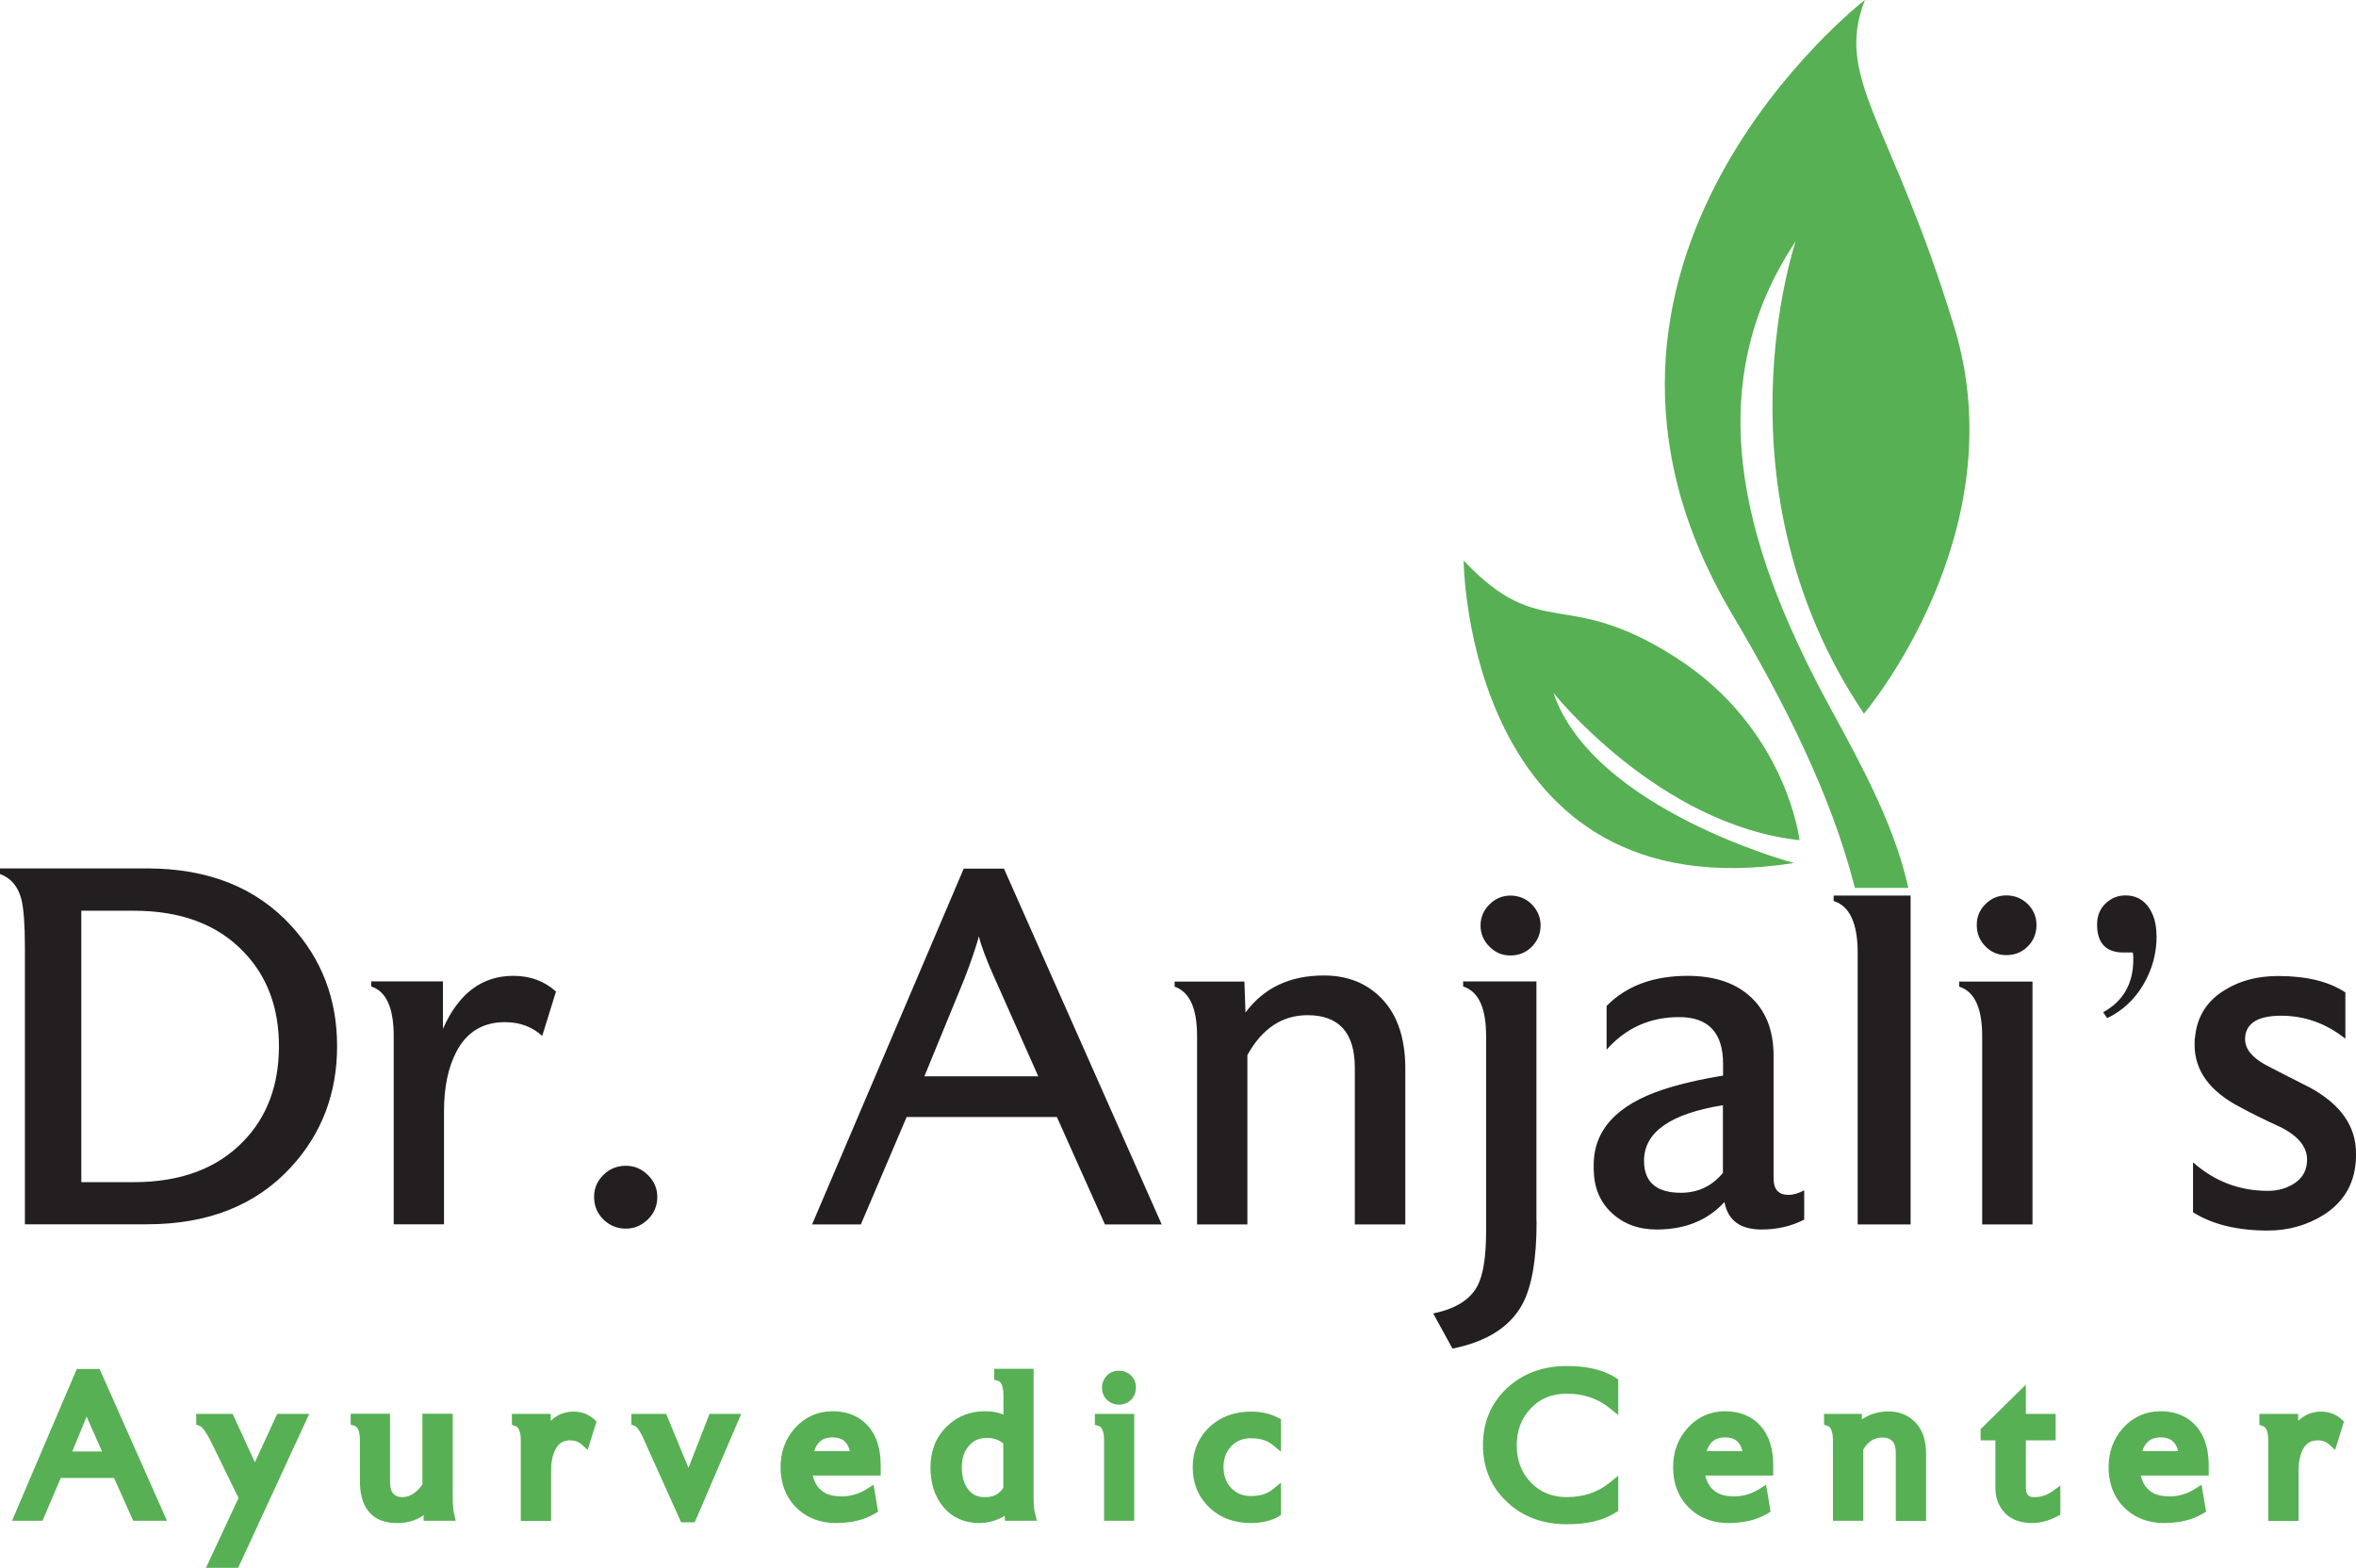 <svg xmlns="http://www.w3.org/2000/svg" id="Layer_2" data-name="Layer 2" viewBox="0 0 135.31 90.05"><defs><style>      .cls-1 {        fill: #231f20;      }      .cls-2 {        fill: #57b054;        fill-rule: evenodd;      }    </style></defs><g id="Layer_1-2" data-name="Layer 1"><g><path class="cls-1" d="M106.69,54.72v15.61h3.04v-18.89h-4.42v.31c.92.29,1.38,1.28,1.38,2.98M88.25,70.15c0,2.16-.27,3.75-.82,4.77-.72,1.31-2.06,2.15-4.01,2.54l-1.11-2.02c1.24-.25,2.08-.76,2.51-1.52.36-.64.53-1.71.53-3.19v-11.23c0-1.62-.44-2.56-1.32-2.84v-.29h4.21v13.77ZM135.31,66.29v.12c-.02,1.46-.63,2.58-1.84,3.36-.96.6-2.03.91-3.22.91-1.75,0-3.19-.35-4.3-1.05v-2.87c1.23,1.09,2.66,1.64,4.3,1.64.6,0,1.13-.16,1.58-.47.45-.32.67-.76.67-1.33,0-.73-.51-1.35-1.52-1.86-.92-.42-1.69-.8-2.31-1.14-1.75-.9-2.63-2.1-2.63-3.59,0-.16,0-.31.03-.47.12-1.17.69-2.07,1.73-2.69.86-.53,1.87-.79,3.04-.79,1.62,0,2.9.31,3.86.94v2.66c-1.11-.88-2.34-1.32-3.69-1.32s-2.07.45-2.07,1.35c0,.55.39,1.04,1.17,1.47.57.3,1.41.73,2.54,1.3,1.79.97,2.68,2.25,2.66,3.83ZM123.86,53.74c0,1.01-.25,1.94-.76,2.81-.51.86-1.2,1.51-2.08,1.93l-.23-.34c1.15-.63,1.73-1.64,1.73-3.03,0-.13,0-.27-.03-.4h-.53c-1.01,0-1.52-.54-1.52-1.61,0-.49.16-.89.48-1.2.32-.31.71-.47,1.15-.47.55,0,.98.21,1.3.64.32.43.48.98.48,1.66ZM116.96,53.13c0,.49-.17.9-.5,1.23-.33.33-.74.5-1.23.5s-.87-.17-1.2-.5c-.33-.33-.5-.74-.5-1.23s.17-.87.5-1.2c.33-.33.73-.5,1.2-.5s.9.17,1.23.5c.33.33.5.73.5,1.2ZM116.73,70.33h-2.89v-10.82c0-1.62-.44-2.56-1.32-2.84v-.29h4.21v13.95ZM103.6,70.06c-.72.37-1.53.56-2.43.56-1.23,0-1.94-.53-2.13-1.58-.96,1.05-2.25,1.58-3.89,1.58-1.03,0-1.89-.31-2.57-.94-.68-.62-1.03-1.45-1.05-2.49v-.18c-.04-2.07,1.3-3.55,4.02-4.44.96-.31,2.1-.58,3.41-.79v-.67c0-1.79-.84-2.69-2.52-2.69s-3.06.62-4.17,1.87v-2.51c1.13-1.15,2.68-1.73,4.65-1.73,1.48,0,2.65.37,3.51,1.11.96.82,1.43,1.98,1.43,3.48v7.05c0,.62.28.94.85.94.29,0,.59-.09.91-.26v1.7ZM98.95,67.37v-3.89c-3.02.49-4.53,1.55-4.53,3.19,0,1.23.71,1.84,2.12,1.84.98,0,1.78-.38,2.41-1.14ZM88.48,53.16c0,.47-.17.87-.5,1.21-.33.34-.74.51-1.23.51s-.87-.17-1.21-.51c-.34-.34-.51-.75-.51-1.21s.17-.87.51-1.21c.34-.34.75-.51,1.21-.51s.9.17,1.23.51c.33.34.5.75.5,1.21ZM80.7,70.33h-2.89v-9c0-2.01-.91-3.02-2.71-3.02-1.46,0-2.61.76-3.46,2.29v9.73h-2.89v-10.82c0-1.6-.43-2.54-1.29-2.84v-.29h4.01l.06,1.78c1.05-1.42,2.55-2.13,4.5-2.13,1.25,0,2.28.37,3.1,1.11,1.05.94,1.58,2.35,1.58,4.24v8.95ZM66.73,70.33h-3.27l-2.76-6.17h-8.63l-2.63,6.17h-2.8l8.71-20.44h2.31l9.06,20.44ZM59.63,61.82l-2.48-5.58c-.5-1.11-.81-1.93-.93-2.46-.16.6-.44,1.42-.84,2.46l-2.29,5.58h6.53ZM37.75,68.75c0,.51-.18.94-.54,1.29-.36.35-.78.53-1.27.53s-.94-.18-1.29-.53c-.35-.35-.53-.78-.53-1.29s.18-.91.53-1.26c.35-.35.78-.53,1.29-.53s.91.18,1.27.53c.36.35.54.77.54,1.26ZM31.93,56.96l-.79,2.54c-.58-.53-1.3-.79-2.14-.79-1.27,0-2.2.57-2.79,1.7-.47.9-.71,2.04-.71,3.42v6.49h-2.89v-10.82c0-1.62-.43-2.56-1.29-2.84v-.29h4.12v2.72c.9-2.03,2.24-3.04,4.04-3.04.97,0,1.79.3,2.46.91ZM19.36,60.09c0,2.71-.88,5.02-2.63,6.93-2.01,2.2-4.77,3.3-8.28,3.3H1.43v-15.91c0-1.31-.07-2.22-.2-2.75-.19-.74-.6-1.23-1.23-1.46v-.32h8.45c3.51,0,6.27,1.1,8.28,3.3,1.75,1.91,2.63,4.21,2.63,6.9ZM16.02,60.09c0-2.2-.67-4.01-2.02-5.41-1.5-1.58-3.61-2.37-6.32-2.37h-3.01v15.59h3.01c2.71,0,4.81-.79,6.32-2.37,1.35-1.4,2.02-3.22,2.02-5.44Z"></path><path class="cls-2" d="M103.35,48.26s-.72-6.41-7.11-10.5c-6.39-4.09-7.68-.82-12.18-5.56,0,0,.13,20.31,18.97,17.37,0,0-11.54-3.08-13.81-9.77,0,0,6.03,7.59,14.15,8.46M107.1,0s-19.56,15.13-7.63,35.26c2.94,4.96,5.69,10.33,7.06,15.74h3.07c-.76-3.46-2.58-6.86-4.39-10.17-4.68-8.57-7.98-18.13-2.08-26.97,0,0-4.84,14.13,3.92,27.13,0,0,8.8-10.33,5.19-22.2-3.61-11.86-6.9-14.22-5.14-18.78Z"></path><path class="cls-2" d="M125.09,83.35c-.11-.49-.4-.79-1-.79s-.9.31-1.05.79h2.05ZM100.07,83.35c-.11-.49-.4-.79-1-.79s-.9.31-1.05.79h2.05ZM57.62,85.44v-2.53c-.27-.23-.59-.32-.96-.32-.41,0-.74.14-1.01.45-.31.35-.41.8-.41,1.25s.09.92.38,1.28c.24.3.55.43.94.42h.05c.45,0,.79-.17,1.02-.55ZM48.81,83.35c-.11-.49-.4-.79-1-.79s-.9.31-1.05.79h2.05ZM5.86,83.37l-.8-1.81c-.03-.06-.06-.13-.09-.2-.02.06-.05.13-.07.19l-.75,1.82h1.71ZM131.99,81.61c.34-.33.77-.53,1.31-.53.44,0,.85.14,1.18.44l.14.13-.51,1.63-.34-.31c-.19-.17-.41-.24-.66-.24-.4,0-.67.17-.85.52-.19.37-.25.81-.25,1.23v2.88h-1.74v-4.6c0-.24-.02-.76-.31-.85l-.2-.07v-.63h2.23v.41ZM122.95,84.75c.06.28.18.54.38.75.26.27.59.4.96.43h0s0,0,0,0c.1.01.21.02.31.02.53,0,1.01-.15,1.46-.43l.38-.24.26,1.55-.17.1c-.68.41-1.47.55-2.26.55-.87,0-1.65-.28-2.27-.89-.63-.63-.9-1.43-.9-2.31s.27-1.64.85-2.28c.57-.62,1.29-.94,2.13-.94.79,0,1.5.24,2.03.83.56.62.74,1.45.74,2.27v.59h-3.92ZM114.61,82.73h-.86v-.64l2.6-2.56v1.68h1.71v1.52h-1.71v2.68c0,.35.08.58.45.58h.07c.37,0,.7-.12,1-.33l.46-.33v1.67l-.15.08c-.46.25-.96.4-1.48.4-.57,0-1.13-.15-1.54-.56-.39-.4-.56-.91-.56-1.46v-2.73ZM107.01,83.26v4.09h-1.74v-4.6c0-.24-.02-.75-.31-.85l-.2-.07v-.62h2.17v.32c.44-.31.96-.46,1.53-.46.54,0,1.03.16,1.43.52.55.49.73,1.19.73,1.91v3.86h-1.74v-3.88c0-.57-.18-.91-.79-.91-.5,0-.84.28-1.08.69ZM97.94,84.75c.06.28.18.54.38.75.26.27.59.4.96.43h0s0,0,0,0c.1.01.21.02.31.02.53,0,1.01-.15,1.46-.43l.38-.24.26,1.55-.17.1c-.68.41-1.47.55-2.26.55-.87,0-1.65-.28-2.27-.89-.63-.63-.9-1.43-.9-2.31s.27-1.64.85-2.28c.57-.62,1.29-.94,2.13-.94.79,0,1.5.24,2.03.83.56.62.74,1.45.74,2.27v.59h-3.92ZM92.82,86.85c-.82.55-1.85.7-2.82.7-1.31,0-2.5-.38-3.46-1.29-.93-.88-1.37-1.98-1.37-3.26s.44-2.38,1.37-3.26c.96-.9,2.15-1.28,3.46-1.28.96,0,1.99.15,2.81.69l.13.09v2.04l-.48-.39c-.72-.59-1.56-.84-2.48-.84-.81,0-1.51.25-2.07.85-.56.59-.8,1.31-.8,2.12s.24,1.53.8,2.12c.56.59,1.26.85,2.07.85.92,0,1.76-.25,2.48-.84l.48-.39v2.02l-.13.09ZM73.42,87.12c-.49.26-1.03.36-1.58.36-.91,0-1.73-.27-2.39-.9-.65-.62-.95-1.41-.95-2.3s.3-1.68.95-2.3c.66-.63,1.48-.9,2.39-.9.55,0,1.1.1,1.58.36l.15.08v1.86l-.48-.39c-.35-.29-.8-.38-1.25-.38s-.82.14-1.13.46c-.32.34-.44.74-.44,1.2s.13.87.44,1.2c.31.32.68.46,1.13.46s.89-.09,1.25-.38l.48-.39v1.86l-.15.08ZM65.24,79.7c0,.27-.09.51-.28.7-.19.19-.43.28-.7.28s-.5-.1-.69-.28c-.19-.19-.28-.43-.28-.7s.1-.5.28-.69c.19-.19.42-.28.69-.28s.51.09.7.28c.19.19.28.42.28.69ZM65.15,87.35h-1.74v-4.6c0-.24-.02-.76-.32-.85l-.21-.06v-.63h2.26v6.14ZM57.7,87.06c-.12.08-.25.15-.38.2-.34.14-.69.22-1.06.22-.81,0-1.52-.27-2.05-.89-.57-.65-.77-1.47-.77-2.32,0-.89.28-1.69.92-2.32.61-.61,1.37-.9,2.23-.89h.05c.34,0,.68.06.99.19v-1.09c0-.24-.02-.76-.32-.85l-.21-.06v-.63h2.26v7.23c0,.35,0,.79.1,1.13l.09.37h-1.83l-.02-.29ZM46.68,84.75c.06.28.18.54.38.75.26.27.59.4.96.43h0s0,0,0,0c.1.01.21.02.31.02.53,0,1.01-.15,1.46-.43l.38-.24.26,1.55-.17.1c-.68.41-1.47.55-2.26.55-.87,0-1.65-.28-2.27-.89-.63-.63-.9-1.43-.9-2.31s.27-1.64.85-2.28c.57-.62,1.29-.94,2.13-.94.79,0,1.5.24,2.03.83.56.62.74,1.45.74,2.27v.59h-3.92ZM39.54,84.31l1.21-3.1h1.82l-2.67,6.23h-.78l-2.08-4.62c-.09-.21-.2-.45-.32-.64-.05-.08-.17-.25-.26-.28l-.2-.07v-.62h2l1.28,3.1ZM31.63,81.61c.34-.33.77-.53,1.31-.53.44,0,.85.14,1.18.44l.14.13-.51,1.63-.34-.31c-.19-.17-.41-.24-.66-.24-.4,0-.67.17-.85.52-.19.37-.25.81-.25,1.23v2.88h-1.74v-4.6c0-.24-.02-.76-.31-.85l-.2-.07v-.63h2.23v.41ZM24.34,87.02c-.44.32-.96.46-1.55.46-1.51,0-2.12-.99-2.12-2.41v-2.33c0-.24-.02-.76-.32-.85l-.21-.06v-.63h2.26v3.88c0,.54.14.91.72.91.24,0,.45-.08.65-.22.2-.14.36-.31.49-.51v-4.06h1.74v4.64c0,.36,0,.79.09,1.15l.08.36h-1.84v-.32ZM13.7,86.04l-1.57-3.21c-.09-.19-.44-.86-.66-.93l-.2-.07v-.62h2.09l1.28,2.78,1.28-2.78h1.84l-4.08,8.84h-1.85l1.87-4.01ZM6.54,84.89h-3.05l-1.05,2.46H.69l3.72-8.72h1.31l3.87,8.72h-1.94l-1.1-2.46Z"></path></g></g></svg>